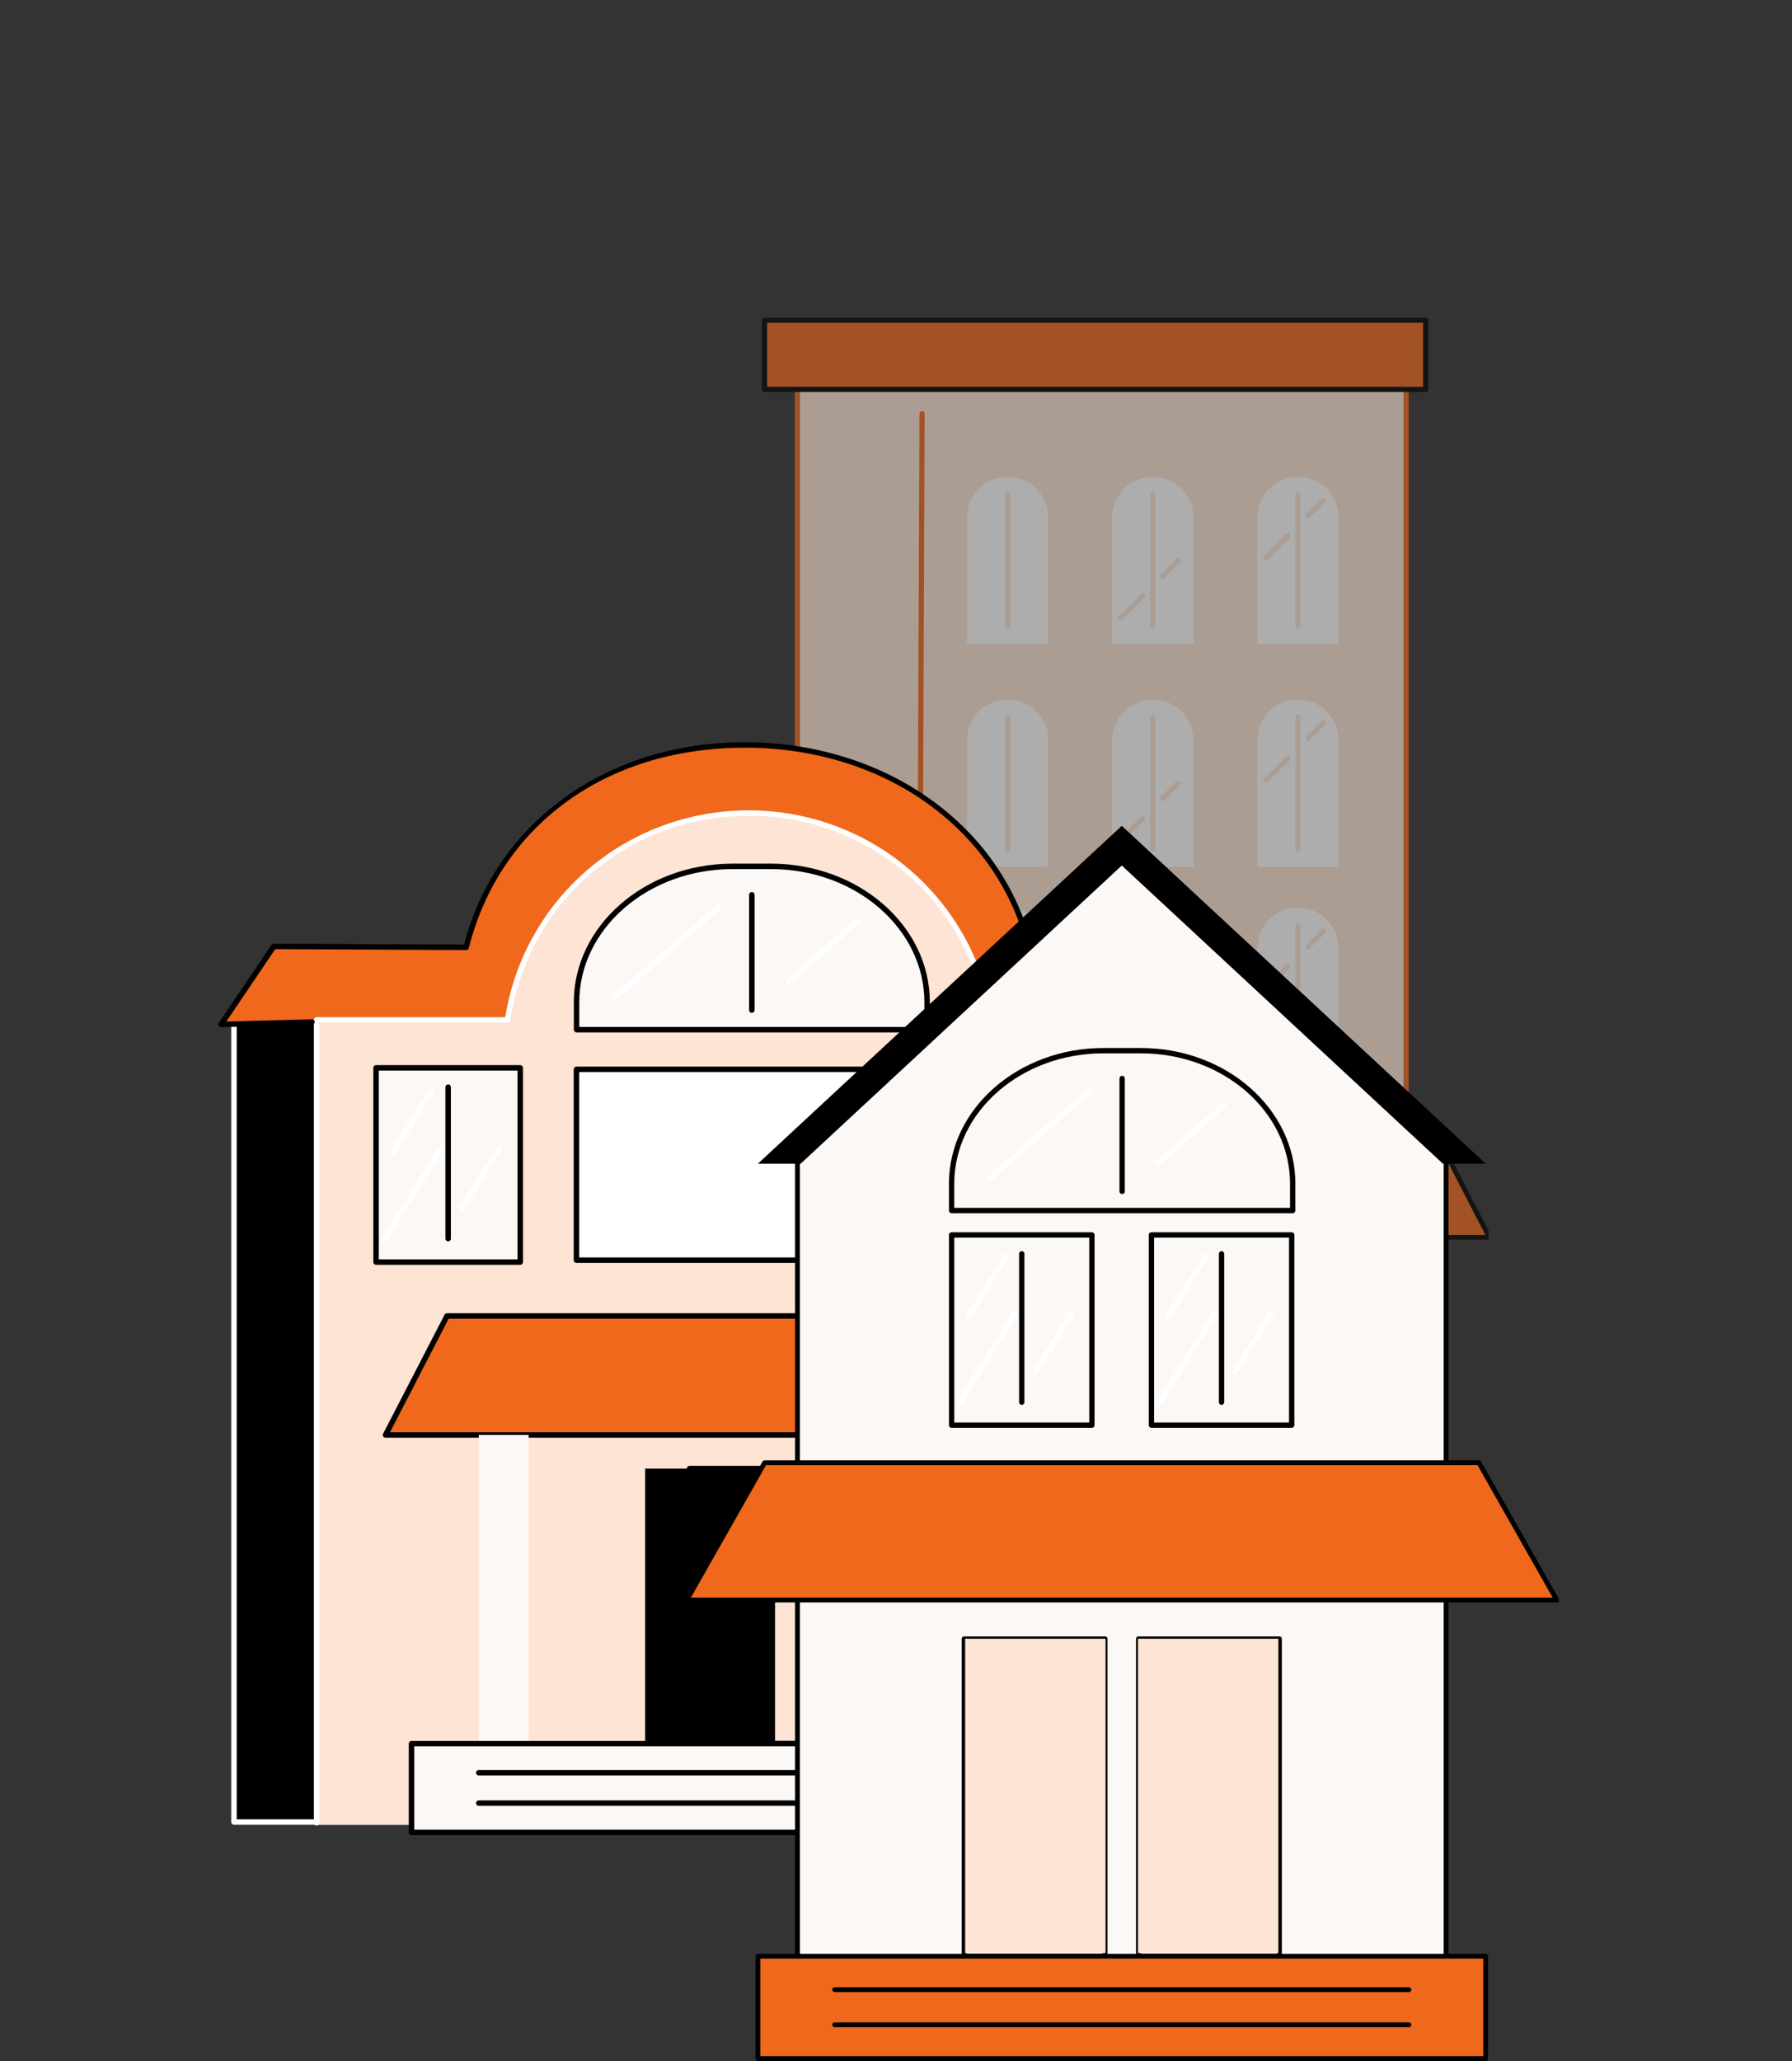 <?xml version="1.0" encoding="UTF-8"?>
<svg xmlns="http://www.w3.org/2000/svg" width="254" height="292" viewBox="0 0 254 292" fill="none">
  <rect x="0" y="0" width="254" height="292" fill="#333333" stroke="none"/>
  <g style="mix-blend-mode:multiply" opacity="0.6" clip-path="url(#clip0_7997_39394)">
    <path d="M199.306 50.964H113.029V223.633H199.306V50.964Z" fill="#FDE4D4"></path>
    <path d="M142.819 67.557C139.636 67.557 137.055 70.135 137.055 73.314V91.272H148.584V73.314C148.584 70.135 146.003 67.557 142.819 67.557Z" fill="white"></path>
    <path d="M142.819 89.151C142.616 89.151 142.451 88.987 142.451 88.784V70.044C142.451 69.842 142.616 69.677 142.819 69.677C143.022 69.677 143.186 69.842 143.186 70.044V88.783C143.186 88.985 143.022 89.15 142.819 89.15V89.151Z" fill="#FDE4D4"></path>
    <path d="M138.769 83.828C138.674 83.828 138.581 83.792 138.508 83.72C138.364 83.576 138.364 83.344 138.508 83.2L141.607 80.105C141.751 79.961 141.984 79.961 142.127 80.105C142.271 80.249 142.271 80.481 142.127 80.624L139.028 83.72C138.956 83.792 138.862 83.828 138.768 83.828H138.769Z" fill="white"></path>
    <path d="M144.695 77.907C144.6 77.907 144.506 77.872 144.434 77.799C144.29 77.656 144.29 77.423 144.434 77.28L146.607 75.109C146.751 74.966 146.984 74.966 147.128 75.109C147.271 75.253 147.271 75.485 147.128 75.629L144.954 77.799C144.882 77.872 144.788 77.907 144.694 77.907H144.695Z" fill="white"></path>
    <path d="M163.398 67.557C160.214 67.557 157.633 70.135 157.633 73.314V91.272H169.162V73.314C169.162 70.135 166.581 67.557 163.398 67.557Z" fill="white"></path>
    <path d="M163.397 89.151C163.194 89.151 163.029 88.987 163.029 88.784V70.044C163.029 69.842 163.194 69.677 163.397 69.677C163.6 69.677 163.765 69.842 163.765 70.044V88.783C163.765 88.985 163.6 89.15 163.397 89.15V89.151Z" fill="#FDE4D4"></path>
    <path d="M158.87 87.873C158.776 87.873 158.682 87.837 158.61 87.765C158.466 87.621 158.466 87.389 158.61 87.245L161.709 84.15C161.852 84.006 162.085 84.006 162.229 84.15C162.373 84.293 162.373 84.526 162.229 84.669L159.13 87.765C159.058 87.837 158.964 87.873 158.869 87.873H158.87Z" fill="#FDE4D4"></path>
    <path d="M164.802 81.953C164.707 81.953 164.614 81.917 164.541 81.845C164.398 81.701 164.398 81.469 164.541 81.325L166.715 79.154C166.858 79.011 167.091 79.011 167.235 79.154C167.379 79.298 167.379 79.531 167.235 79.674L165.062 81.845C164.989 81.917 164.896 81.953 164.801 81.953H164.802Z" fill="#FDE4D4"></path>
    <path d="M183.972 67.557C180.788 67.557 178.207 70.135 178.207 73.314V91.272H189.737V73.314C189.737 70.135 187.156 67.557 183.972 67.557Z" fill="white"></path>
    <path d="M183.971 89.151C183.768 89.151 183.604 88.987 183.604 88.784V70.044C183.604 69.842 183.768 69.677 183.971 69.677C184.174 69.677 184.339 69.842 184.339 70.044V88.783C184.339 88.985 184.174 89.15 183.971 89.15V89.151Z" fill="#FDE4D4"></path>
    <path d="M179.447 79.377C179.352 79.377 179.258 79.341 179.186 79.269C179.042 79.126 179.042 78.893 179.186 78.749L182.285 75.654C182.429 75.511 182.661 75.511 182.805 75.654C182.949 75.798 182.949 76.03 182.805 76.174L179.706 79.269C179.634 79.341 179.54 79.377 179.445 79.377H179.447Z" fill="#FDE4D4"></path>
    <path d="M185.374 73.458C185.28 73.458 185.186 73.422 185.114 73.35C184.97 73.206 184.97 72.974 185.114 72.83L187.287 70.66C187.431 70.516 187.664 70.516 187.807 70.66C187.951 70.803 187.951 71.036 187.807 71.179L185.634 73.35C185.561 73.422 185.468 73.458 185.373 73.458H185.374Z" fill="#FDE4D4"></path>
    <path d="M142.819 99.105C139.636 99.105 137.055 101.683 137.055 104.863V122.82H148.584V104.863C148.584 101.683 146.003 99.105 142.819 99.105Z" fill="white"></path>
    <path d="M142.819 120.699C142.616 120.699 142.451 120.535 142.451 120.332V101.593C142.451 101.39 142.616 101.226 142.819 101.226C143.022 101.226 143.186 101.39 143.186 101.593V120.331C143.186 120.534 143.022 120.698 142.819 120.698V120.699Z" fill="#FDE4D4"></path>
    <path d="M138.769 115.376C138.674 115.376 138.581 115.34 138.508 115.268C138.364 115.124 138.364 114.892 138.508 114.748L141.607 111.653C141.751 111.509 141.984 111.509 142.127 111.653C142.271 111.796 142.271 112.029 142.127 112.172L139.028 115.268C138.956 115.34 138.862 115.376 138.768 115.376H138.769Z" fill="white"></path>
    <path d="M144.695 109.456C144.6 109.456 144.506 109.42 144.434 109.348C144.29 109.204 144.29 108.972 144.434 108.828L146.607 106.657C146.751 106.514 146.984 106.514 147.128 106.657C147.271 106.801 147.271 107.034 147.128 107.177L144.954 109.348C144.882 109.42 144.788 109.456 144.694 109.456H144.695Z" fill="white"></path>
    <path d="M163.398 99.105C160.214 99.105 157.633 101.683 157.633 104.863V122.82H169.162V104.863C169.162 101.683 166.581 99.105 163.398 99.105Z" fill="white"></path>
    <path d="M163.397 120.699C163.194 120.699 163.029 120.535 163.029 120.332V101.593C163.029 101.39 163.194 101.226 163.397 101.226C163.6 101.226 163.765 101.39 163.765 101.593V120.331C163.765 120.534 163.6 120.698 163.397 120.698V120.699Z" fill="#FDE4D4"></path>
    <path d="M158.87 119.421C158.776 119.421 158.682 119.386 158.61 119.314C158.466 119.17 158.466 118.937 158.61 118.794L161.709 115.699C161.852 115.555 162.085 115.555 162.229 115.699C162.373 115.842 162.373 116.075 162.229 116.218L159.13 119.314C159.058 119.386 158.964 119.421 158.869 119.421H158.87Z" fill="#FDE4D4"></path>
    <path d="M164.802 113.501C164.707 113.501 164.614 113.465 164.541 113.393C164.398 113.25 164.398 113.017 164.541 112.874L166.715 110.703C166.858 110.559 167.091 110.559 167.235 110.703C167.379 110.846 167.379 111.079 167.235 111.222L165.062 113.393C164.989 113.465 164.896 113.501 164.801 113.501H164.802Z" fill="#FDE4D4"></path>
    <path d="M183.972 99.105C180.788 99.105 178.207 101.683 178.207 104.863V122.82H189.737V104.863C189.737 101.683 187.156 99.105 183.972 99.105Z" fill="white"></path>
    <path d="M183.971 120.699C183.768 120.699 183.604 120.535 183.604 120.332V101.593C183.604 101.39 183.768 101.226 183.971 101.226C184.174 101.226 184.339 101.39 184.339 101.593V120.331C184.339 120.534 184.174 120.698 183.971 120.698V120.699Z" fill="#FDE4D4"></path>
    <path d="M179.447 110.925C179.352 110.925 179.258 110.89 179.186 110.817C179.042 110.674 179.042 110.441 179.186 110.298L182.285 107.202C182.429 107.059 182.661 107.059 182.805 107.202C182.949 107.346 182.949 107.578 182.805 107.722L179.706 110.817C179.634 110.89 179.54 110.925 179.445 110.925H179.447Z" fill="#FDE4D4"></path>
    <path d="M185.374 105.006C185.28 105.006 185.186 104.971 185.114 104.898C184.97 104.755 184.97 104.522 185.114 104.379L187.287 102.208C187.431 102.064 187.664 102.064 187.807 102.208C187.951 102.352 187.951 102.584 187.807 102.728L185.634 104.898C185.561 104.971 185.468 105.006 185.373 105.006H185.374Z" fill="#FDE4D4"></path>
    <path d="M142.819 128.595C139.636 128.595 137.055 131.173 137.055 134.353V152.31H148.584V134.353C148.584 131.173 146.003 128.595 142.819 128.595Z" fill="white"></path>
    <path d="M142.819 150.19C142.616 150.19 142.451 150.025 142.451 149.823V131.083C142.451 130.88 142.616 130.716 142.819 130.716C143.022 130.716 143.186 130.88 143.186 131.083V149.821C143.186 150.024 143.022 150.189 142.819 150.189V150.19Z" fill="#FDE4D4"></path>
    <path d="M138.769 144.866C138.674 144.866 138.581 144.83 138.508 144.758C138.364 144.614 138.364 144.382 138.508 144.238L141.607 141.143C141.751 141 141.984 141 142.127 141.143C142.271 141.287 142.271 141.519 142.127 141.663L139.028 144.758C138.956 144.83 138.862 144.866 138.768 144.866H138.769Z" fill="white"></path>
    <path d="M144.695 138.946C144.6 138.946 144.506 138.91 144.434 138.838C144.29 138.694 144.29 138.462 144.434 138.318L146.607 136.148C146.751 136.004 146.984 136.004 147.128 136.148C147.271 136.291 147.271 136.524 147.128 136.667L144.954 138.838C144.882 138.91 144.788 138.946 144.694 138.946H144.695Z" fill="white"></path>
    <path d="M163.398 128.595C160.214 128.595 157.633 131.173 157.633 134.353V152.31H169.162V134.353C169.162 131.173 166.581 128.595 163.398 128.595Z" fill="white"></path>
    <path d="M163.397 150.19C163.194 150.19 163.029 150.025 163.029 149.823V131.083C163.029 130.88 163.194 130.716 163.397 130.716C163.6 130.716 163.765 130.88 163.765 131.083V149.821C163.765 150.024 163.6 150.189 163.397 150.189V150.19Z" fill="#FDE4D4"></path>
    <path d="M158.87 148.912C158.776 148.912 158.682 148.876 158.61 148.804C158.466 148.66 158.466 148.428 158.61 148.284L161.709 145.189C161.852 145.045 162.085 145.045 162.229 145.189C162.373 145.332 162.373 145.565 162.229 145.709L159.13 148.804C159.058 148.876 158.964 148.912 158.869 148.912H158.87Z" fill="#FDE4D4"></path>
    <path d="M164.802 142.991C164.707 142.991 164.614 142.956 164.541 142.883C164.398 142.74 164.398 142.507 164.541 142.364L166.715 140.193C166.858 140.05 167.091 140.05 167.235 140.193C167.379 140.337 167.379 140.569 167.235 140.713L165.062 142.883C164.989 142.956 164.896 142.991 164.801 142.991H164.802Z" fill="#FDE4D4"></path>
    <path d="M183.972 128.595C180.788 128.595 178.207 131.173 178.207 134.353V152.31H189.737V134.353C189.737 131.173 187.156 128.595 183.972 128.595Z" fill="white"></path>
    <path d="M183.971 150.19C183.768 150.19 183.604 150.025 183.604 149.823V131.083C183.604 130.88 183.768 130.716 183.971 130.716C184.174 130.716 184.339 130.88 184.339 131.083V149.821C184.339 150.024 184.174 150.189 183.971 150.189V150.19Z" fill="#FDE4D4"></path>
    <path d="M179.447 140.415C179.352 140.415 179.258 140.38 179.186 140.307C179.042 140.164 179.042 139.931 179.186 139.788L182.285 136.693C182.429 136.549 182.661 136.549 182.805 136.693C182.949 136.836 182.949 137.069 182.805 137.212L179.706 140.307C179.634 140.38 179.54 140.415 179.445 140.415H179.447Z" fill="#FDE4D4"></path>
    <path d="M185.374 134.496C185.28 134.496 185.186 134.461 185.114 134.388C184.97 134.245 184.97 134.012 185.114 133.869L187.287 131.698C187.431 131.555 187.664 131.555 187.807 131.698C187.951 131.842 187.951 132.074 187.807 132.218L185.634 134.388C185.561 134.461 185.468 134.496 185.373 134.496H185.374Z" fill="#FDE4D4"></path>
    <path d="M130.202 182.458H130.2C129.998 182.458 129.833 182.292 129.834 182.088L130.324 58.596C130.324 58.394 130.489 58.23 130.692 58.23H130.693C130.896 58.23 131.06 58.396 131.059 58.599L130.569 182.09C130.569 182.293 130.403 182.457 130.202 182.457V182.458Z" fill="#EF681C"></path>
    <path d="M199.306 224C199.103 224 198.938 223.836 198.938 223.633V51.331H113.397V137.007C113.397 137.209 113.232 137.374 113.03 137.374C112.827 137.374 112.662 137.209 112.662 137.007V50.964C112.662 50.761 112.827 50.597 113.03 50.597H199.306C199.508 50.597 199.673 50.761 199.673 50.964V223.633C199.673 223.836 199.508 224 199.306 224Z" fill="#EF681C"></path>
    <path d="M202.081 45.367H108.367V55.168H202.081V45.367Z" fill="#EF681C"></path>
    <path d="M202.08 55.536H108.366C108.163 55.536 107.998 55.372 107.998 55.169V45.367C107.998 45.165 108.163 45 108.366 45H202.08C202.282 45 202.447 45.165 202.447 45.367V55.168C202.447 55.371 202.282 55.535 202.08 55.535V55.536ZM108.734 54.801H201.712V45.735H108.734V54.801Z" fill="black"></path>
    <path d="M174.384 179.465H158.312V213.547H174.384V179.465Z" fill="black"></path>
    <path d="M179.879 213.884H163.808C163.622 213.884 163.471 213.733 163.471 213.547V179.465C163.471 179.279 163.622 179.128 163.808 179.128H179.879C180.065 179.128 180.216 179.279 180.216 179.465V213.547C180.216 213.733 180.065 213.884 179.879 213.884ZM164.145 213.209H179.541V179.802H164.145V213.209Z" fill="black"></path>
    <path d="M203.49 160.555H133.799L126.193 175.3H211.094L203.49 160.555Z" fill="#EF681C"></path>
    <path d="M211.091 175.637H126.191C126.073 175.637 125.964 175.575 125.903 175.475C125.841 175.374 125.837 175.25 125.891 175.146L133.495 160.401C133.553 160.289 133.668 160.218 133.795 160.218H203.487C203.614 160.218 203.729 160.289 203.788 160.401L211.392 175.146C211.446 175.25 211.441 175.375 211.38 175.475C211.318 175.575 211.209 175.637 211.091 175.637ZM126.745 174.962H210.537L203.281 160.892H134.002L126.745 174.962Z" fill="black"></path>
    <path d="M143.711 175.992H137.531V213.712H143.711V175.992Z" fill="#FCF8F5"></path>
    <path d="M200.008 175.3H193.844V213.547H200.008V175.3Z" fill="#FCF8F5"></path>
    <path d="M143.896 210.877C143.71 210.877 143.559 210.726 143.559 210.54V199.3C143.559 199.114 143.71 198.963 143.896 198.963C144.082 198.963 144.233 199.114 144.233 199.3V210.54C144.233 210.726 144.082 210.877 143.896 210.877Z" fill="black"></path>
    <path d="M194.139 212.339C193.971 212.339 193.834 212.034 193.834 211.66L193.834 175.649C193.834 175.275 193.971 174.97 194.139 174.97H199.709C199.877 174.97 200.014 175.275 200.014 175.649L200.014 211.207C200.014 211.582 199.878 211.886 199.709 211.886C199.541 211.886 199.405 211.582 199.405 211.207V175.649H194.445V211.662C194.445 212.037 194.308 212.341 194.14 212.341L194.139 212.339Z" fill="black"></path>
    <path d="M208.327 213.547H129.402V224.541H208.327V213.547Z" fill="#FCF8F5"></path>
    <path d="M200.001 217.478H137.726C137.54 217.478 137.389 217.327 137.389 217.141C137.389 216.955 137.54 216.804 137.726 216.804H200.001C200.187 216.804 200.338 216.955 200.338 217.141C200.338 217.327 200.187 217.478 200.001 217.478Z" fill="black"></path>
    <path d="M200.001 221.248H137.726C137.54 221.248 137.389 221.097 137.389 220.911C137.389 220.725 137.54 220.574 137.726 220.574H200.001C200.187 220.574 200.338 220.725 200.338 220.911C200.338 221.097 200.187 221.248 200.001 221.248Z" fill="black"></path>
    <path d="M190.469 224.878H129.402C129.216 224.878 129.064 224.727 129.064 224.541V213.547C129.064 213.361 129.216 213.21 129.402 213.21H192.045C192.231 213.21 192.383 213.361 192.383 213.547C192.383 213.732 192.231 213.883 192.045 213.883H129.739V224.203H190.469C190.655 224.203 190.807 224.354 190.807 224.54C190.807 224.726 190.655 224.877 190.469 224.877V224.878Z" fill="black"></path>
  </g>
  <path d="M36.818 141.941H148.81V258.14H33.166V145.581C33.166 143.572 34.802 141.94 36.818 141.94V141.941Z" fill="black"></path>
  <path d="M148.81 258.526H33.166C32.953 258.526 32.779 258.353 32.779 258.14V145.581C32.779 143.361 34.591 141.555 36.818 141.555H148.81C149.023 141.555 149.196 141.728 149.196 141.94V258.139C149.196 258.352 149.023 258.524 148.81 258.524V258.526ZM33.553 257.754H148.423V142.327H36.818C35.017 142.327 33.553 143.787 33.553 145.581V257.754Z" fill="white"></path>
  <path d="M156.652 135.111L146.067 134.726C141.838 116.986 125.097 105.545 105.596 105.545C86.094 105.545 70.496 116.729 66.075 134.211L38.809 134.082L31.332 145.137L64.886 144.237C65.134 166.089 83.448 183.698 106.007 183.698C128.565 183.698 146.593 166.346 147.12 144.75L166.644 144.365L156.651 135.11L156.652 135.111Z" fill="#EF681C"></path>
  <path d="M140.283 144.366C137.791 127.913 123.443 114.958 106.114 114.958C88.785 114.958 74.437 127.913 71.945 144.366H46.287C45.575 144.366 44.998 144.942 44.998 145.652V258.515H160.003V146.294C160.003 145.229 159.138 144.365 158.068 144.365H140.282L140.283 144.366Z" fill="#FDE4D4"></path>
  <path d="M109.309 122.748H103.82C91.615 122.748 81.721 131.36 81.721 141.985V145.883H131.407V141.985C131.407 131.36 121.513 122.748 109.308 122.748H109.309Z" fill="#FCF8F5"></path>
  <path d="M131.409 146.268H81.722C81.509 146.268 81.336 146.095 81.336 145.883V141.985C81.336 131.165 91.423 122.363 103.822 122.363H109.311C121.709 122.363 131.797 131.165 131.797 141.985V145.883C131.797 146.095 131.623 146.268 131.41 146.268H131.409ZM82.109 145.496H131.023V141.985C131.023 131.59 121.282 123.133 109.311 123.133H103.822C91.849 123.133 82.11 131.59 82.11 141.985V145.496H82.109Z" fill="black"></path>
  <path d="M106.564 143.501C106.351 143.501 106.178 143.328 106.178 143.116V126.771C106.178 126.559 106.351 126.386 106.564 126.386C106.777 126.386 106.951 126.559 106.951 126.771V143.116C106.951 143.328 106.777 143.501 106.564 143.501Z" fill="black"></path>
  <path d="M87.196 141.67C87.088 141.67 86.98 141.626 86.904 141.539C86.763 141.379 86.78 141.135 86.942 140.995L101.63 128.208C101.792 128.068 102.035 128.084 102.176 128.245C102.316 128.405 102.3 128.649 102.138 128.789L87.45 141.576C87.376 141.64 87.286 141.672 87.196 141.672V141.67Z" fill="white"></path>
  <path d="M111.719 139.448C111.611 139.448 111.504 139.404 111.427 139.316C111.287 139.156 111.303 138.912 111.465 138.772L121.173 130.322C121.333 130.182 121.578 130.199 121.718 130.36C121.859 130.52 121.843 130.764 121.681 130.904L111.973 139.354C111.899 139.418 111.809 139.449 111.719 139.449V139.448Z" fill="white"></path>
  <path d="M131.37 151.495H81.705V178.539H131.37V151.495Z" fill="white"></path>
  <path d="M131.371 178.926H81.707C81.494 178.926 81.32 178.753 81.32 178.54V151.496C81.32 151.284 81.494 151.111 81.707 151.111H131.371C131.584 151.111 131.758 151.284 131.758 151.496V178.54C131.758 178.753 131.584 178.926 131.371 178.926ZM82.093 178.154H130.984V151.882H82.094V178.154H82.093Z" fill="black"></path>
  <path d="M91.54 171.765C91.459 171.765 91.377 171.739 91.307 171.688C91.136 171.56 91.102 171.318 91.231 171.147L102.638 156.052C102.767 155.881 103.01 155.849 103.181 155.976C103.352 156.104 103.385 156.346 103.257 156.516L91.85 171.612C91.774 171.712 91.658 171.766 91.541 171.766L91.54 171.765Z" fill="white"></path>
  <path d="M111.887 174.078C111.806 174.078 111.724 174.052 111.654 174.001C111.483 173.872 111.449 173.631 111.578 173.46L116.263 167.26C116.392 167.09 116.634 167.056 116.805 167.184C116.976 167.313 117.01 167.554 116.881 167.725L112.196 173.925C112.12 174.025 112.004 174.079 111.887 174.079V174.078Z" fill="white"></path>
  <path d="M73.737 151.288H53.303V178.812H73.737V151.288Z" fill="#FCF8F5"></path>
  <path d="M73.739 179.198H53.304C53.091 179.198 52.918 179.026 52.918 178.813V151.289C52.918 151.077 53.091 150.904 53.304 150.904H73.739C73.952 150.904 74.125 151.077 74.125 151.289V178.813C74.125 179.026 73.952 179.198 73.739 179.198ZM53.691 178.427H73.351V151.675H53.691V178.427Z" fill="black"></path>
  <path d="M63.521 175.879C63.308 175.879 63.135 175.706 63.135 175.494V154.022C63.135 153.809 63.308 153.636 63.521 153.636C63.734 153.636 63.907 153.809 63.907 154.022V175.494C63.907 175.706 63.734 175.879 63.521 175.879Z" fill="black"></path>
  <path d="M54.385 176.106C54.315 176.106 54.245 176.087 54.18 176.048C53.999 175.934 53.944 175.696 54.057 175.516L62.173 162.57C62.286 162.389 62.525 162.334 62.705 162.447C62.887 162.561 62.942 162.799 62.828 162.979L54.713 175.925C54.639 176.042 54.514 176.106 54.385 176.106Z" fill="white"></path>
  <path d="M55.67 163.644C55.6 163.644 55.53 163.625 55.465 163.585C55.284 163.472 55.229 163.234 55.342 163.054L60.888 154.208C61.001 154.027 61.24 153.972 61.42 154.085C61.602 154.198 61.657 154.436 61.543 154.616L55.998 163.463C55.924 163.58 55.799 163.644 55.67 163.644Z" fill="white"></path>
  <path d="M65.424 171.589C65.354 171.589 65.284 171.57 65.219 171.531C65.038 171.418 64.983 171.179 65.096 171L70.453 162.453C70.567 162.272 70.805 162.217 70.986 162.33C71.167 162.444 71.222 162.682 71.109 162.862L65.751 171.408C65.677 171.525 65.552 171.589 65.423 171.589H65.424Z" fill="white"></path>
  <path d="M155.729 151.801H135.295V178.553H155.729V151.801Z" fill="#FCF8F5"></path>
  <path d="M155.731 178.94H135.297C135.083 178.94 134.91 178.767 134.91 178.555V151.802C134.91 151.59 135.083 151.417 135.297 151.417H155.731C155.944 151.417 156.117 151.59 156.117 151.802V178.555C156.117 178.767 155.944 178.94 155.731 178.94ZM135.683 178.168H155.343V152.186H135.683V178.168Z" fill="black"></path>
  <path d="M145.515 175.714C145.302 175.714 145.129 175.541 145.129 175.329V154.458C145.129 154.246 145.302 154.073 145.515 154.073C145.728 154.073 145.902 154.246 145.902 154.458V175.329C145.902 175.541 145.728 175.714 145.515 175.714Z" fill="black"></path>
  <path d="M136.378 175.935C136.307 175.935 136.234 175.915 136.17 175.874C135.99 175.759 135.938 175.521 136.054 175.341L144.17 162.757C144.285 162.579 144.524 162.527 144.705 162.642C144.884 162.757 144.936 162.995 144.821 163.175L136.705 175.759C136.631 175.873 136.506 175.936 136.38 175.936L136.378 175.935Z" fill="white"></path>
  <path d="M137.664 163.822C137.592 163.822 137.52 163.802 137.455 163.761C137.275 163.646 137.223 163.408 137.339 163.228L142.885 154.629C143 154.45 143.239 154.399 143.42 154.513C143.599 154.629 143.652 154.867 143.536 155.047L137.99 163.646C137.916 163.76 137.791 163.823 137.665 163.823L137.664 163.822Z" fill="white"></path>
  <path d="M147.415 171.543C147.344 171.543 147.271 171.523 147.207 171.482C147.028 171.367 146.975 171.129 147.091 170.949L152.448 162.642C152.564 162.463 152.803 162.41 152.983 162.526C153.162 162.642 153.215 162.88 153.099 163.06L147.742 171.367C147.668 171.481 147.544 171.544 147.416 171.544L147.415 171.543Z" fill="white"></path>
  <path d="M109.856 208.066H91.445V247.042H109.856V208.066Z" fill="black"></path>
  <path d="M116.151 247.427H97.74C97.527 247.427 97.353 247.254 97.353 247.042V208.066C97.353 207.853 97.527 207.68 97.74 207.68H116.151C116.364 207.68 116.537 207.853 116.537 208.066V247.042C116.537 247.254 116.364 247.427 116.151 247.427ZM98.126 246.655H115.763V208.451H98.126V246.655Z" fill="black"></path>
  <path d="M143.197 186.44H63.359L54.647 203.302H151.909L143.197 186.44Z" fill="#EF681C"></path>
  <path d="M151.909 203.688H54.646C54.512 203.688 54.386 203.618 54.316 203.503C54.246 203.388 54.241 203.245 54.302 203.126L63.014 186.264C63.08 186.136 63.213 186.055 63.358 186.055H143.197C143.342 186.055 143.475 186.136 143.542 186.264L152.253 203.126C152.315 203.245 152.309 203.389 152.239 203.503C152.169 203.618 152.043 203.688 151.909 203.688ZM55.281 202.916H151.274L142.961 186.826H63.594L55.281 202.916Z" fill="black"></path>
  <path d="M74.925 203.303H67.863V247.042H74.925V203.303Z" fill="#FCF8F5"></path>
  <path d="M139.206 203.303H132.145V247.042H139.206V203.303Z" fill="#FCF8F5"></path>
  <path d="M148.74 247.042H58.324V259.614H148.74V247.042Z" fill="#FCF8F5"></path>
  <path d="M139.203 251.537H67.861C67.648 251.537 67.475 251.364 67.475 251.151C67.475 250.939 67.648 250.766 67.861 250.766H139.203C139.416 250.766 139.59 250.939 139.59 251.151C139.59 251.364 139.416 251.537 139.203 251.537Z" fill="black"></path>
  <path d="M139.203 255.848H67.861C67.648 255.848 67.475 255.675 67.475 255.463C67.475 255.25 67.648 255.078 67.861 255.078H139.203C139.416 255.078 139.59 255.25 139.59 255.463C139.59 255.675 139.416 255.848 139.203 255.848Z" fill="black"></path>
  <path d="M128.285 259.999H58.326C58.113 259.999 57.94 259.827 57.94 259.614V247.041C57.94 246.829 58.113 246.656 58.326 246.656H130.091C130.304 246.656 130.477 246.829 130.477 247.041C130.477 247.254 130.304 247.426 130.091 247.426H58.712V259.228H128.285C128.498 259.228 128.672 259.401 128.672 259.613C128.672 259.826 128.498 259.998 128.285 259.998V259.999Z" fill="black"></path>
  <path d="M159.876 258.644C159.662 258.644 159.489 258.471 159.489 258.258V144.88H140.283C140.091 144.88 139.928 144.74 139.9 144.551C137.397 127.762 123.187 115.577 106.114 115.577C89.041 115.577 74.832 127.762 72.328 144.551C72.3 144.74 72.137 144.88 71.945 144.88H45.257V258.257C45.257 258.47 45.084 258.642 44.871 258.642C44.658 258.642 44.484 258.47 44.484 258.257V144.494C44.484 144.282 44.658 144.109 44.871 144.109H71.614C72.898 136.027 77.009 128.642 83.214 123.285C89.546 117.817 97.679 114.806 106.115 114.806C114.552 114.806 122.685 117.817 129.017 123.285C135.221 128.642 139.331 136.026 140.617 144.109H159.878C160.091 144.109 160.264 144.282 160.264 144.494V258.258C160.264 258.471 160.091 258.644 159.878 258.644H159.876Z" fill="white"></path>
  <path d="M31.333 145.523C31.192 145.523 31.062 145.446 30.993 145.323C30.923 145.197 30.931 145.042 31.012 144.922L38.49 133.866C38.562 133.76 38.682 133.696 38.811 133.696H38.812L65.775 133.823C67.994 125.323 72.917 118.13 80.025 113.01C87.154 107.874 95.995 105.16 105.596 105.16C115.198 105.16 124.403 107.929 131.783 113.169C139.214 118.445 144.253 125.76 146.372 134.342L156.224 134.384C156.322 134.384 156.414 134.421 156.485 134.486L166.908 144.085C167.023 144.191 167.062 144.357 167.007 144.504C166.951 144.651 166.813 144.749 166.655 144.754L158.725 144.946H158.716C158.506 144.946 158.334 144.779 158.33 144.57C158.325 144.358 158.494 144.18 158.707 144.176L165.682 144.007L156.071 135.155L146.067 135.113C145.888 135.113 145.733 134.989 145.692 134.817C141.573 117.54 125.46 105.933 105.596 105.933C85.732 105.933 70.809 117.07 66.451 134.308C66.408 134.479 66.253 134.598 66.076 134.598H66.074L39.016 134.471L32.074 144.734L44.214 144.408C44.423 144.396 44.605 144.57 44.611 144.783C44.616 144.995 44.448 145.173 44.235 145.179L31.344 145.524C31.344 145.524 31.337 145.524 31.334 145.524L31.333 145.523Z" fill="black"></path>
  <g clip-path="url(#clip1_7997_39394)">
    <path d="M204.969 288.177H113.035V162.881L159.002 120.205L204.969 162.881V288.177Z" fill="#FCF8F5"></path>
    <path d="M204.967 288.519H113.035C112.846 288.519 112.695 288.366 112.695 288.179V162.881C112.695 162.786 112.734 162.695 112.805 162.63L158.77 119.954C158.9 119.834 159.102 119.834 159.232 119.954L205.199 162.63C205.268 162.695 205.308 162.786 205.308 162.881V288.177C205.308 288.366 205.156 288.518 204.969 288.518L204.967 288.519ZM113.375 287.836H204.627V163.031L159.002 120.67L113.375 163.031V287.838V287.836Z" fill="black"></path>
    <path d="M154.766 174.963H134.883V201.908H154.766V174.963Z" fill="#FCF8F5"></path>
    <path d="M154.767 202.287H134.884C134.676 202.287 134.508 202.118 134.508 201.91V174.964C134.508 174.756 134.676 174.587 134.884 174.587H154.767C154.974 174.587 155.143 174.756 155.143 174.964V201.91C155.143 202.118 154.974 202.287 154.767 202.287ZM135.26 201.531H154.39V175.341H135.26V201.531Z" fill="black"></path>
    <path d="M144.823 199.038C144.616 199.038 144.447 198.868 144.447 198.66V177.64C144.447 177.432 144.616 177.262 144.823 177.262C145.031 177.262 145.199 177.432 145.199 177.64V198.66C145.199 198.868 145.031 199.038 144.823 199.038Z" fill="black"></path>
    <path d="M135.937 199.259C135.869 199.259 135.8 199.241 135.738 199.202C135.561 199.091 135.508 198.858 135.618 198.682L143.515 186.008C143.625 185.83 143.858 185.777 144.033 185.888C144.21 185.998 144.263 186.232 144.153 186.408L136.256 199.082C136.184 199.196 136.062 199.259 135.937 199.259Z" fill="white"></path>
    <path d="M137.187 187.059C137.119 187.059 137.05 187.041 136.988 187.002C136.811 186.891 136.758 186.658 136.868 186.482L142.264 177.821C142.374 177.644 142.607 177.59 142.782 177.701C142.959 177.812 143.012 178.045 142.902 178.221L137.506 186.882C137.434 186.996 137.312 187.059 137.187 187.059Z" fill="white"></path>
    <path d="M146.677 194.837C146.609 194.837 146.541 194.819 146.478 194.78C146.301 194.669 146.248 194.436 146.358 194.26L151.571 185.893C151.681 185.716 151.914 185.662 152.089 185.773C152.266 185.884 152.319 186.117 152.209 186.293L146.995 194.66C146.923 194.775 146.801 194.837 146.676 194.837H146.677Z" fill="white"></path>
    <path d="M183.086 174.963H163.203V201.908H183.086V174.963Z" fill="#FCF8F5"></path>
    <path d="M183.087 202.287H163.204C162.997 202.287 162.828 202.118 162.828 201.91V174.964C162.828 174.756 162.997 174.587 163.204 174.587H183.087C183.295 174.587 183.463 174.756 183.463 174.964V201.91C183.463 202.118 183.295 202.287 183.087 202.287ZM163.58 201.531H182.71V175.341H163.58V201.531Z" fill="black"></path>
    <path d="M173.144 199.038C172.936 199.038 172.768 198.868 172.768 198.66V177.64C172.768 177.432 172.936 177.262 173.144 177.262C173.351 177.262 173.52 177.432 173.52 177.64V198.66C173.52 198.868 173.351 199.038 173.144 199.038Z" fill="black"></path>
    <path d="M164.257 199.259C164.189 199.259 164.121 199.241 164.058 199.202C163.881 199.091 163.828 198.858 163.938 198.682L171.835 186.008C171.945 185.83 172.178 185.777 172.353 185.888C172.53 185.998 172.583 186.232 172.473 186.408L164.576 199.082C164.505 199.196 164.383 199.259 164.257 199.259Z" fill="white"></path>
    <path d="M165.507 187.059C165.439 187.059 165.371 187.041 165.308 187.002C165.131 186.891 165.078 186.658 165.188 186.482L170.584 177.821C170.695 177.644 170.927 177.59 171.103 177.701C171.279 177.812 171.333 178.045 171.222 178.221L165.826 186.882C165.755 186.996 165.633 187.059 165.507 187.059Z" fill="white"></path>
    <path d="M174.998 194.837C174.929 194.837 174.861 194.819 174.798 194.78C174.622 194.669 174.568 194.436 174.679 194.26L179.891 185.893C180.001 185.716 180.234 185.662 180.409 185.773C180.586 185.884 180.639 186.117 180.529 186.293L175.315 194.66C175.244 194.775 175.122 194.837 174.996 194.837H174.998Z" fill="white"></path>
    <path d="M156.639 277.493H136.65C136.462 277.493 136.311 277.34 136.311 277.153V232.183C136.311 231.994 136.463 231.842 136.65 231.842H156.639C156.827 231.842 156.978 231.995 156.978 232.183V277.153C156.978 277.342 156.826 277.493 156.639 277.493ZM136.99 276.81H156.299V232.522H136.99V276.81Z" fill="black"></path>
    <path d="M181.35 277.493H161.361C161.173 277.493 161.021 277.34 161.021 277.153V232.183C161.021 231.994 161.174 231.842 161.361 231.842H181.35C181.538 231.842 181.689 231.995 181.689 232.183V277.153C181.689 277.342 181.537 277.493 181.35 277.493ZM161.701 276.81H181.01V232.522H161.701V276.81Z" fill="black"></path>
    <path d="M165.762 259.752C165.573 259.752 165.422 259.599 165.422 259.411V254.371C165.422 254.182 165.574 254.031 165.762 254.031C165.949 254.031 166.101 254.184 166.101 254.371V259.411C166.101 259.601 165.949 259.752 165.762 259.752Z" fill="black"></path>
    <path d="M152.017 259.752C151.829 259.752 151.678 259.599 151.678 259.411V254.371C151.678 254.182 151.83 254.031 152.017 254.031C152.204 254.031 152.357 254.184 152.357 254.371V259.411C152.357 259.601 152.204 259.752 152.017 259.752Z" fill="black"></path>
    <path d="M210.58 277.153H107.426V291.659H210.58V277.153Z" fill="#EF681C"></path>
    <path d="M210.58 292H107.426C107.237 292 107.086 291.847 107.086 291.659V277.152C107.086 276.963 107.239 276.812 107.426 276.812H210.58C210.768 276.812 210.919 276.965 210.919 277.152V291.659C210.919 291.848 210.767 292 210.58 292ZM107.765 291.317H210.24V277.493H107.765V291.317Z" fill="black"></path>
    <path d="M199.698 282.236H118.304C118.116 282.236 117.965 282.083 117.965 281.895C117.965 281.708 118.117 281.555 118.304 281.555H199.698C199.887 281.555 200.038 281.708 200.038 281.895C200.038 282.083 199.885 282.236 199.698 282.236Z" fill="black"></path>
    <path d="M199.698 287.212H118.304C118.116 287.212 117.965 287.059 117.965 286.871C117.965 286.684 118.117 286.531 118.304 286.531H199.698C199.887 286.531 200.038 286.684 200.038 286.871C200.038 287.059 199.885 287.212 199.698 287.212Z" fill="black"></path>
    <path d="M209.615 207.231H108.387L97.34 226.686H220.661L209.615 207.231Z" fill="#EF681C"></path>
    <path d="M220.66 227.028H97.339C97.218 227.028 97.106 226.964 97.044 226.859C96.983 226.754 96.983 226.625 97.043 226.518L108.088 207.063C108.148 206.956 108.262 206.89 108.384 206.89H209.614C209.737 206.89 209.849 206.956 209.911 207.063L220.956 226.518C221.016 226.623 221.016 226.754 220.954 226.859C220.893 226.964 220.782 227.028 220.661 227.028H220.66ZM97.924 226.345H220.075L209.417 207.572H108.582L97.924 226.345Z" fill="black"></path>
    <path d="M159.002 122.626L204.518 164.871H210.578L159.002 117L107.424 164.871H113.485L159.002 122.626Z" fill="black"></path>
    <path d="M161.725 148.858H156.384C144.508 148.858 134.881 157.289 134.881 167.69V171.507H183.227V167.69C183.227 157.289 173.6 148.858 161.724 148.858H161.725Z" fill="#FCF8F5"></path>
    <path d="M183.228 171.884H134.882C134.674 171.884 134.506 171.714 134.506 171.506V167.69C134.506 157.098 144.321 148.481 156.385 148.481H161.726C173.79 148.481 183.606 157.098 183.606 167.69V171.506C183.606 171.714 183.437 171.884 183.23 171.884H183.228ZM135.258 171.128H182.852V167.69C182.852 157.514 173.375 149.235 161.726 149.235H156.385C144.736 149.235 135.259 157.514 135.259 167.69V171.128H135.258Z" fill="black"></path>
    <path d="M159.054 169.175C158.846 169.175 158.678 169.006 158.678 168.798V152.797C158.678 152.589 158.846 152.419 159.054 152.419C159.261 152.419 159.43 152.589 159.43 152.797V168.798C159.43 169.006 159.261 169.175 159.054 169.175Z" fill="black"></path>
    <path d="M140.207 167.383C140.102 167.383 139.997 167.339 139.923 167.254C139.786 167.097 139.802 166.858 139.959 166.721L154.252 154.203C154.409 154.066 154.646 154.082 154.783 154.24C154.92 154.396 154.904 154.635 154.747 154.772L140.454 167.29C140.382 167.353 140.294 167.384 140.207 167.384V167.383Z" fill="white"></path>
    <path d="M164.07 165.207C163.965 165.207 163.86 165.164 163.786 165.078C163.65 164.921 163.665 164.682 163.823 164.545L173.269 156.273C173.425 156.136 173.663 156.152 173.8 156.31C173.936 156.466 173.92 156.705 173.763 156.842L164.317 165.114C164.245 165.177 164.158 165.208 164.07 165.208V165.207Z" fill="white"></path>
    <rect x="136.803" y="232.174" width="19.901" height="44.534" fill="#FDE4D4"></rect>
    <rect x="161.297" y="232.174" width="19.901" height="44.534" fill="#FDE4D4"></rect>
  </g>
  <defs>
    <clipPath id="clip0_7997_39394">
      <rect width="103" height="179" fill="white" transform="translate(108 45)"></rect>
    </clipPath>
    <clipPath id="clip1_7997_39394">
      <rect width="124" height="175" fill="white" transform="translate(97 117)"></rect>
    </clipPath>
  </defs>
</svg>
